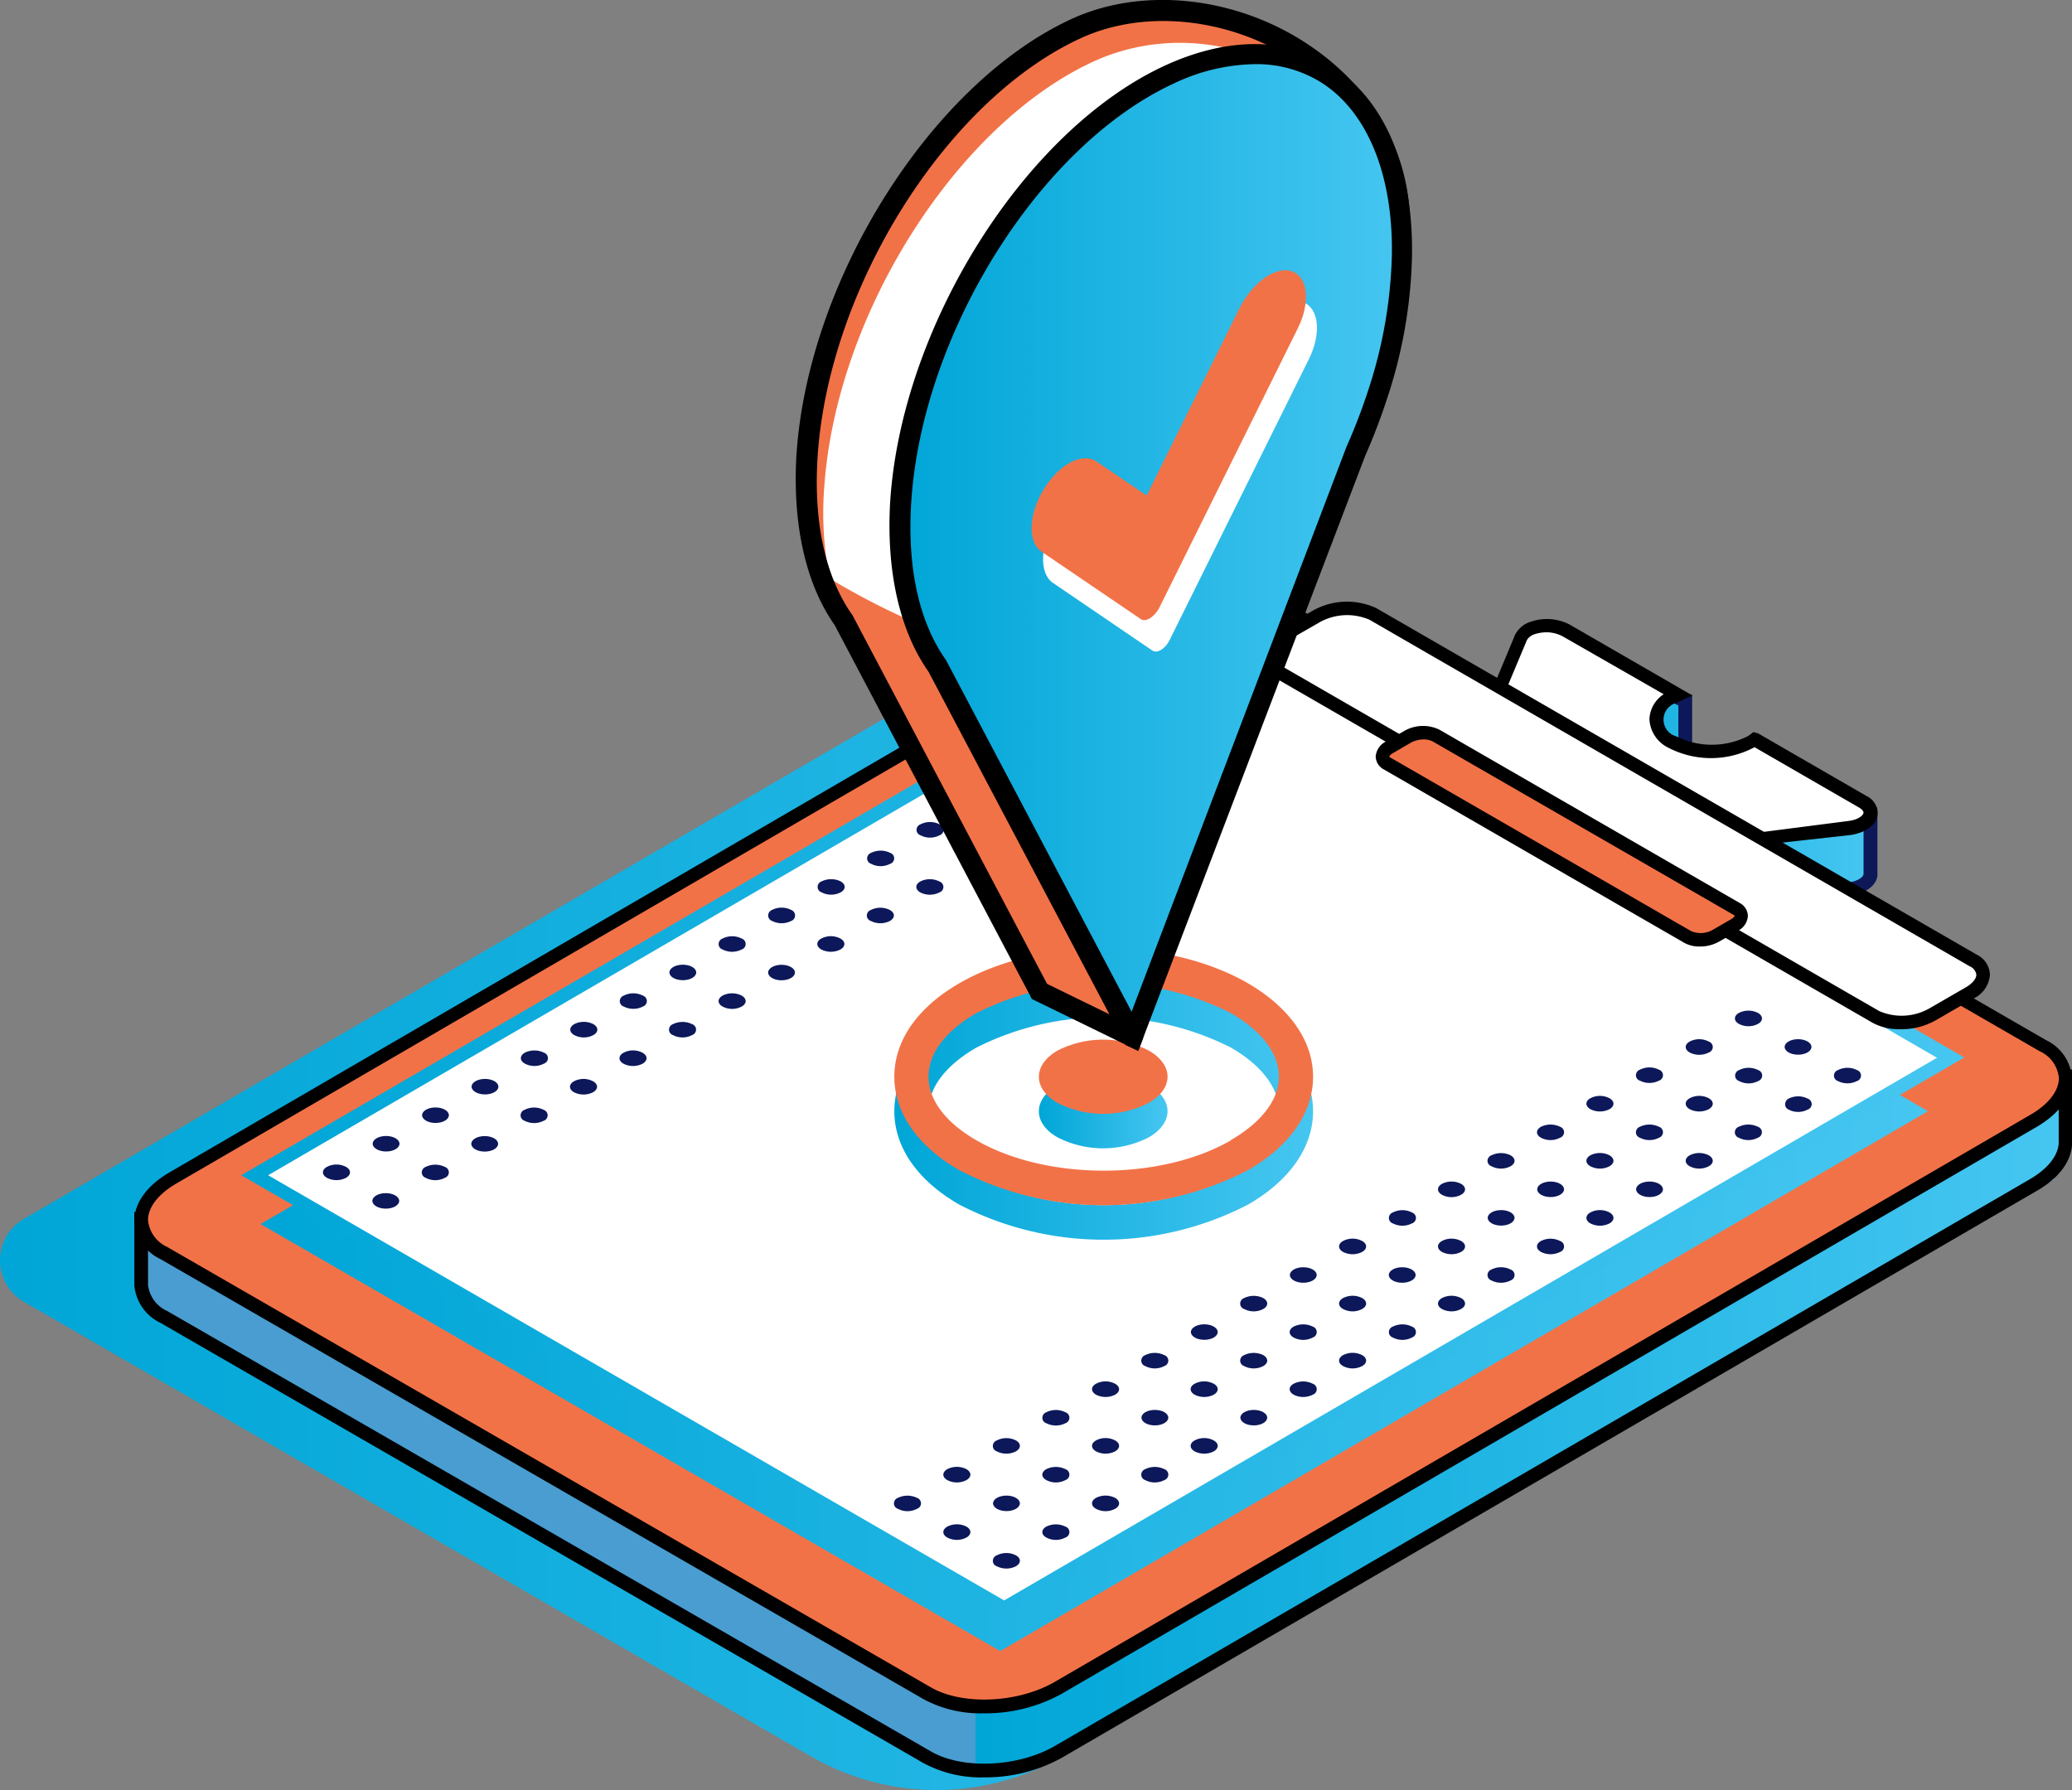 <?xml version="1.0" encoding="UTF-8"?> <svg xmlns="http://www.w3.org/2000/svg" xmlns:xlink="http://www.w3.org/1999/xlink" id="Слой_1" data-name="Слой 1" viewBox="0 0 216.39 186.96"><rect x="0" y="0" width="216.39" height="186.96" fill="#808080" stroke="none"/><defs><style>.cls-1{fill:url(#Безымянный_градиент_2);}.cls-2{fill:#499dd1;}.cls-3{fill:url(#Безымянный_градиент_2-2);}.cls-4{fill:#f27247;}.cls-5{fill:url(#Безымянный_градиент_2-3);}.cls-6{fill:#fff;}.cls-7{fill:url(#Безымянный_градиент_2-4);}.cls-8{fill:url(#Безымянный_градиент_2-5);}.cls-9{fill:#0d1858;}.cls-10{fill:#0c1859;}.cls-11{fill:url(#Безымянный_градиент_2-6);}.cls-12{fill:url(#Безымянный_градиент_2-7);}.cls-13{fill:url(#Безымянный_градиент_2-8);}</style><linearGradient id="Безымянный_градиент_2" x1="146.54" y1="253.21" x2="361.12" y2="253.21" gradientUnits="userSpaceOnUse"><stop offset="0" stop-color="#00a6d7"></stop><stop offset="1" stop-color="#46c6f1"></stop></linearGradient><linearGradient id="Безымянный_градиент_2-2" x1="248.42" y1="267.86" x2="362.21" y2="267.86" xlink:href="#Безымянный_градиент_2"></linearGradient><linearGradient id="Безымянный_градиент_2-3" x1="173.75" y1="249.79" x2="347.89" y2="249.79" xlink:href="#Безымянный_градиент_2"></linearGradient><linearGradient id="Безымянный_градиент_2-4" x1="171.73" y1="244.44" x2="351.64" y2="244.44" xlink:href="#Безымянный_градиент_2"></linearGradient><linearGradient id="Безымянный_градиент_2-5" x1="303.25" y1="208.93" x2="341.92" y2="208.93" xlink:href="#Безымянный_градиент_2"></linearGradient><linearGradient id="Безымянный_градиент_2-6" x1="255.04" y1="243.9" x2="268.47" y2="243.9" xlink:href="#Безымянный_градиент_2"></linearGradient><linearGradient id="Безымянный_градиент_2-7" x1="239.94" y1="243.91" x2="283.67" y2="243.91" xlink:href="#Безымянный_градиент_2"></linearGradient><linearGradient id="Безымянный_градиент_2-8" x1="240.54" y1="184.8" x2="292.99" y2="184.8" xlink:href="#Безымянный_градиент_2"></linearGradient></defs><path class="cls-1" d="M231.23,311.29l-82.14-47.45a5,5,0,0,1,0-8.72l109.18-63.51L361.12,251,257.58,311.22A26.24,26.24,0,0,1,231.23,311.29Z" transform="translate(-146.54 -127.84)"></path><path class="cls-2" d="M362.22,243.43v-3.14h-1.94l-.41-.27L280.11,194c-3.49-2-9.6-1.76-13.63.57L164.61,253.77a8.89,8.89,0,0,0-1.81,1.35h-1.52v6.93a4,4,0,0,0,2.35,3.33l79.76,46.05c3.49,2,9.6,1.76,13.63-.56l101.87-59.22c2.13-1.24,3.25-2.8,3.32-4.3v-3.92Z" transform="translate(-146.54 -127.84)"></path><path class="cls-3" d="M362.21,247.29v-7h-1.94l-.41-.27-29.59-17.08a22,22,0,0,0-4.57.4c-4.21,1.4-72,40.82-73.38,46.8s-3.9,35.95-3.9,35.95v6.66a16,16,0,0,0,8.59-1.89l101.88-59.24C361,250.39,362.14,248.82,362.21,247.29Z" transform="translate(-146.54 -127.84)"></path><path d="M249.31,313.48A12.65,12.65,0,0,1,243,312L163.28,266a4.8,4.8,0,0,1-2.71-3.92v-7.65h2a10.29,10.29,0,0,1,1.74-1.26l101.87-59.22c4.22-2.44,10.65-2.69,14.33-.57l79.76,46,.28.17h2.39v7.76c-.09,1.86-1.39,3.59-3.67,4.9L257.37,311.47A16.45,16.45,0,0,1,249.31,313.48ZM162,255.82v6.23a3.41,3.41,0,0,0,2,2.72l79.76,46c3.29,1.91,9.1,1.65,12.93-.56L358.54,251c1.82-1.06,2.91-2.41,3-3.72V241h-1.45l-.18-.12-.37-.24-79.78-46c-3.3-1.9-9.09-1.65-12.93.56L165,254.38a8.14,8.14,0,0,0-1.67,1.24l-.21.2Z" transform="translate(-146.54 -127.84)"></path><path class="cls-4" d="M243.39,304.74l-79.76-46.05c-3.49-2-3-5.54,1-7.87L266.5,191.6c4-2.33,10.14-2.58,13.63-.57l79.76,46c3.49,2,3,5.54-1,7.87L257,304.17C253,306.5,246.89,306.75,243.39,304.74Z" transform="translate(-146.54 -127.84)"></path><path d="M249.31,306.79a12.55,12.55,0,0,1-6.27-1.45l-79.76-46a4.73,4.73,0,0,1-2.71-4c0-1.86,1.35-3.71,3.69-5.06L266.13,191c4.22-2.44,10.65-2.69,14.33-.57l79.76,46.05a4.74,4.74,0,0,1,2.71,4c0,1.86-1.35,3.7-3.69,5.06L257.37,304.78A16.45,16.45,0,0,1,249.31,306.79Zm24.88-116.43a15.15,15.15,0,0,0-7.36,1.85L165,251.43c-1.9,1.09-3,2.49-3,3.84a3.42,3.42,0,0,0,2,2.81l79.76,46c3.29,1.9,9.1,1.65,12.93-.57l101.87-59.22c1.9-1.09,3-2.5,3-3.84a3.41,3.41,0,0,0-2-2.81l-79.76-46A11.33,11.33,0,0,0,274.19,190.36Z" transform="translate(-146.54 -127.84)"></path><path class="cls-5" d="M251,300.29l-.35-.2-76.9-44.4,96.9-56.4.34.19,76.9,44.42Z" transform="translate(-146.54 -127.84)"></path><polygon class="cls-6" points="104.87 167.94 26.6 122.75 125.42 65.3 203.69 110.48 104.87 167.94"></polygon><path class="cls-7" d="M251.41,296.59l-.35-.2-79.33-45.8L272,192.29l.35.2,79.33,45.8Zm-76.87-46L251.41,295l97.42-56.68L272,193.91Z" transform="translate(-146.54 -127.84)"></path><path class="cls-8" d="M337.77,212v.31l-8-4.6a3.19,3.19,0,0,1-.42.3c-2.25,1.3-3.56,3.37-5.81,2.07s-4.58-1.73-2.34-3c.17-.09.35-.16.53-.24l.73-6-3.1-1.07-.48,5.43-8.81-8.83c-1.55-.89-4.19-.46-4.7.77l-1.12,2.73-1-.1v6.63h0a1.45,1.45,0,0,0,.81,1.06l24.22,14a4.3,4.3,0,0,0,2.59.43l8.86-1.14c1.43-.18,2.25-.92,2.19-1.66v-6.44Z" transform="translate(-146.54 -127.84)"></path><path class="cls-9" d="M330.23,222.59a4.65,4.65,0,0,1-2.33-.57l-24.23-14a2.36,2.36,0,0,1-.8-.71l-.35.18v-8.55l1.28.13.92-2.25a2.71,2.71,0,0,1,1.71-1.41,5.2,5.2,0,0,1,4,.3l.15.12,7.74,7.76.42-4.77,4.52,1.61v7.43l-1.23-.42-.46.21a2.56,2.56,0,0,0-.48.33,10.4,10.4,0,0,0,1.27.69c.49.23,1,.49,1.54.79,1.2.7,2,.2,3.4-.9a19.86,19.86,0,0,1,1.71-1.17,1.38,1.38,0,0,0,.25-.17l.37-.29.51.16,7.12,4.11,4.92.72a.51.51,0,0,1,.43.5V219c.1,1.14-1.05,2.14-2.8,2.36l-8.92,1.16A4.87,4.87,0,0,1,330.23,222.59Zm-26.34-16.3h0c0,.16.18.35.46.51l24.22,14a3.64,3.64,0,0,0,2.15.34l8.86-1.13c1.07-.14,1.6-.62,1.58-.91v-5.89l-2.8-.41-.07.65-8.5-4.91-.12.08a15.44,15.44,0,0,0-1.56,1.08c-1.43,1.07-2.9,2.18-4.95,1-.49-.29-1-.53-1.45-.75-1.18-.57-2.12-1-2.15-1.9s.66-1.25,1.26-1.59c.06,0,.94.54,1,.52v-5.46l-1.87-.88-.54,6.1-9.8-9.83a3.79,3.79,0,0,0-2.75-.15,1.45,1.45,0,0,0-.87.62l-1.32,3.21-.77-.08Z" transform="translate(-146.54 -127.84)"></path><path class="cls-6" d="M341.07,211.55,329.76,205a3.19,3.19,0,0,1-.42.3,9,9,0,0,1-8.15,0c-2.24-1.3-2.24-3.4,0-4.7.17-.09.35-.16.53-.24l-11.66-6.73c-1.55-.9-4.19-.47-4.7.76l-2.08,5.06c-.22.55.06,1.12.75,1.52l24.22,14a4.23,4.23,0,0,0,2.59.44l8.86-1.14C341.89,214,342.63,212.45,341.07,211.55Z" transform="translate(-146.54 -127.84)"></path><path d="M330.23,216.15a4.65,4.65,0,0,1-2.33-.57l-24.23-14a1.93,1.93,0,0,1-1-2.4l2.08-5a2.73,2.73,0,0,1,1.71-1.42,5.16,5.16,0,0,1,4,.31l12.83,7.41-1.23.56-.46.22a1.81,1.81,0,0,0,0,3.49,8.32,8.32,0,0,0,7.44,0,1.38,1.38,0,0,0,.25-.17l.37-.28.51.15,11.3,6.53a2,2,0,0,1,1.14,2.07c-.2,1-1.26,1.76-2.77,2l-8.95,1A4.89,4.89,0,0,1,330.23,216.15Zm-22.15-22.27a4.06,4.06,0,0,0-1.2.18,1.49,1.49,0,0,0-.87.62l-2.12,5.06c-.11.29.31.56.45.64l24.22,14a3.55,3.55,0,0,0,2.15.35l8.86-1.14c1.06-.13,1.53-.58,1.58-.83s-.34-.51-.47-.58l-10.91-6.3-.12.07a9.66,9.66,0,0,1-8.85,0,3.5,3.5,0,0,1-2-3,3.26,3.26,0,0,1,1.49-2.6l-10.58-6.06A3.68,3.68,0,0,0,308.08,193.88Z" transform="translate(-146.54 -127.84)"></path><path class="cls-6" d="M342.42,234.05l-62.71-36.21c-1.51-.87-1.32-2.39.42-3.39l3.88-2.24a6.55,6.55,0,0,1,5.88-.25l62.71,36.21c1.51.87,1.32,2.39-.42,3.4l-3.88,2.23A6.49,6.49,0,0,1,342.42,234.05Z" transform="translate(-146.54 -127.84)"></path><path d="M345,235.34a5.8,5.8,0,0,1-2.91-.68l-62.71-36.21a2.42,2.42,0,0,1-1.37-2.08,3.09,3.09,0,0,1,1.79-2.53l3.88-2.24a7.27,7.27,0,0,1,6.58-.25L353,227.56a2.42,2.42,0,0,1,1.36,2.09,3,3,0,0,1-1.79,2.52l-3.88,2.24A7.26,7.26,0,0,1,345,235.34Zm-2.21-1.9a5.86,5.86,0,0,0,5.18-.24l3.88-2.24c.68-.4,1.09-.89,1.09-1.32a1.12,1.12,0,0,0-.67-.86l-62.71-36.21a5.9,5.9,0,0,0-5.18.25l-3.88,2.23c-.68.4-1.09.89-1.08,1.32a1.11,1.11,0,0,0,.66.86Z" transform="translate(-146.54 -127.84)"></path><path class="cls-4" d="M322.78,225.7l-31.36-18.1c-.75-.44-.66-1.2.21-1.7l1.94-1.12a3.28,3.28,0,0,1,2.94-.12l31.38,18.1c.75.44.66,1.2-.21,1.7l-1.94,1.12A3.22,3.22,0,0,1,322.78,225.7Z" transform="translate(-146.54 -127.84)"></path><path d="M324.06,226.7a3.19,3.19,0,0,1-1.63-.39l-31.36-18.1a1.57,1.57,0,0,1-.86-1.35,1.92,1.92,0,0,1,1.07-1.57l1.94-1.12a3.94,3.94,0,0,1,3.64-.12l31.36,18.1a1.58,1.58,0,0,1,.86,1.35,1.85,1.85,0,0,1-1.07,1.57l-1.94,1.12A4,4,0,0,1,324.06,226.7Zm-28.82-21.63a2.89,2.89,0,0,0-1.32.32L292,206.51c-.29.17-.36.32-.36.35s0,.06.15.13l31.36,18.1a2.52,2.52,0,0,0,2.24-.12l1.94-1.12c.29-.17.36-.32.36-.35s0-.06-.15-.13l-31.36-18.08A2,2,0,0,0,295.24,205.07Z" transform="translate(-146.54 -127.84)"></path><path class="cls-10" d="M252.64,290.29c.55.31.55.82,0,1.14a2.2,2.2,0,0,1-2,0,.59.59,0,0,1-.38-.75.61.61,0,0,1,.38-.39A2.2,2.2,0,0,1,252.64,290.29Z" transform="translate(-146.54 -127.84)"></path><path class="cls-10" d="M257.81,287.29a.6.6,0,0,1,0,1.14,2.14,2.14,0,0,1-2,0c-.55-.31-.55-.82,0-1.14A2.27,2.27,0,0,1,257.81,287.29Z" transform="translate(-146.54 -127.84)"></path><path class="cls-10" d="M263,284.29c.55.32.55.83,0,1.14a2.14,2.14,0,0,1-2,0c-.55-.31-.55-.82,0-1.14A2.2,2.2,0,0,1,263,284.29Z" transform="translate(-146.54 -127.84)"></path><path class="cls-10" d="M268.14,281.29a.6.6,0,0,1,0,1.14,2.14,2.14,0,0,1-2,0,.59.59,0,0,1-.38-.75.61.61,0,0,1,.38-.39A2.27,2.27,0,0,1,268.14,281.29Z" transform="translate(-146.54 -127.84)"></path><path class="cls-10" d="M273.3,278.29c.55.31.55.82,0,1.14a2.2,2.2,0,0,1-2,0c-.55-.32-.55-.83,0-1.14A2.14,2.14,0,0,1,273.3,278.29Z" transform="translate(-146.54 -127.84)"></path><ellipse class="cls-10" cx="130.94" cy="148.07" rx="1.4" ry="0.81"></ellipse><path class="cls-10" d="M283.64,272.37a.6.6,0,0,1,0,1.14,2.2,2.2,0,0,1-2,0c-.55-.32-.55-.83,0-1.14A2.2,2.2,0,0,1,283.64,272.37Z" transform="translate(-146.54 -127.84)"></path><path class="cls-10" d="M288.8,269.38c.55.32.55.83,0,1.14a2.14,2.14,0,0,1-2,0c-.55-.31-.55-.82,0-1.14A2.2,2.2,0,0,1,288.8,269.38Z" transform="translate(-146.54 -127.84)"></path><path class="cls-10" d="M294,266.4a.6.6,0,0,1,0,1.14,2.14,2.14,0,0,1-2,0,.59.59,0,0,1-.38-.75.61.61,0,0,1,.38-.39A2.27,2.27,0,0,1,294,266.4Z" transform="translate(-146.54 -127.84)"></path><path class="cls-10" d="M299.13,263.42c.55.32.55.83,0,1.14a2.14,2.14,0,0,1-2,0c-.55-.31-.55-.82,0-1.14A2.2,2.2,0,0,1,299.13,263.42Z" transform="translate(-146.54 -127.84)"></path><path class="cls-10" d="M304.3,260.44a.6.6,0,0,1,0,1.14,2.2,2.2,0,0,1-2,0,.59.59,0,0,1-.38-.75.61.61,0,0,1,.38-.39A2.2,2.2,0,0,1,304.3,260.44Z" transform="translate(-146.54 -127.84)"></path><path class="cls-10" d="M309.47,257.46a.6.6,0,0,1,0,1.14,2.2,2.2,0,0,1-2,0c-.55-.32-.55-.83,0-1.14A2.2,2.2,0,0,1,309.47,257.46Z" transform="translate(-146.54 -127.84)"></path><path class="cls-10" d="M314.63,254.48c.55.31.55.82,0,1.14a2.2,2.2,0,0,1-2,0c-.55-.32-.55-.83,0-1.14A2.14,2.14,0,0,1,314.63,254.48Z" transform="translate(-146.54 -127.84)"></path><ellipse class="cls-10" cx="172.27" cy="124.22" rx="1.4" ry="0.81"></ellipse><path class="cls-10" d="M325,248.51c.55.32.55.83,0,1.14a2.14,2.14,0,0,1-2,0c-.55-.31-.55-.82,0-1.14A2.2,2.2,0,0,1,325,248.51Z" transform="translate(-146.54 -127.84)"></path><path class="cls-10" d="M330.13,245.53a.6.6,0,0,1,0,1.14,2.14,2.14,0,0,1-2,0,.59.59,0,0,1-.38-.75.61.61,0,0,1,.38-.39A2.27,2.27,0,0,1,330.13,245.53Z" transform="translate(-146.54 -127.84)"></path><path class="cls-10" d="M247.47,287.29c.55.32.55.83,0,1.14a2.14,2.14,0,0,1-2,0c-.55-.31-.55-.82,0-1.14A2.2,2.2,0,0,1,247.47,287.29Z" transform="translate(-146.54 -127.84)"></path><ellipse class="cls-10" cx="105.11" cy="157.02" rx="1.4" ry="0.81"></ellipse><path class="cls-10" d="M257.81,281.29a.6.6,0,0,1,0,1.14,2.14,2.14,0,0,1-2,0c-.55-.31-.55-.82,0-1.14A2.27,2.27,0,0,1,257.81,281.29Z" transform="translate(-146.54 -127.84)"></path><path class="cls-10" d="M263,278.29c.55.31.55.82,0,1.14a2.2,2.2,0,0,1-2,0c-.55-.32-.55-.83,0-1.14A2.14,2.14,0,0,1,263,278.29Z" transform="translate(-146.54 -127.84)"></path><ellipse class="cls-10" cx="120.61" cy="148.07" rx="1.4" ry="0.81"></ellipse><path class="cls-10" d="M273.3,272.37c.55.31.55.82,0,1.14a2.2,2.2,0,0,1-2,0c-.55-.32-.55-.83,0-1.14A2.14,2.14,0,0,1,273.3,272.37Z" transform="translate(-146.54 -127.84)"></path><path class="cls-10" d="M278.47,269.38c.55.32.55.83,0,1.14a2.14,2.14,0,0,1-2,0,.59.59,0,0,1-.38-.75.61.61,0,0,1,.38-.39A2.27,2.27,0,0,1,278.47,269.38Z" transform="translate(-146.54 -127.84)"></path><path class="cls-10" d="M283.64,266.4a.6.6,0,0,1,0,1.14,2.14,2.14,0,0,1-2,0c-.55-.31-.55-.82,0-1.14A2.27,2.27,0,0,1,283.64,266.4Z" transform="translate(-146.54 -127.84)"></path><path class="cls-10" d="M288.8,263.42c.55.32.55.83,0,1.14a2.14,2.14,0,0,1-2,0c-.55-.31-.55-.82,0-1.14A2.2,2.2,0,0,1,288.8,263.42Z" transform="translate(-146.54 -127.84)"></path><ellipse class="cls-10" cx="146.44" cy="133.17" rx="1.4" ry="0.81"></ellipse><path class="cls-10" d="M299.13,257.46c.55.31.55.82,0,1.14a2.2,2.2,0,0,1-2,0c-.55-.32-.55-.83,0-1.14A2.14,2.14,0,0,1,299.13,257.46Z" transform="translate(-146.54 -127.84)"></path><ellipse class="cls-10" cx="156.77" cy="127.2" rx="1.4" ry="0.81"></ellipse><ellipse class="cls-10" cx="161.94" cy="124.22" rx="1.4" ry="0.81"></ellipse><path class="cls-10" d="M314.63,248.51c.55.32.55.83,0,1.14a2.14,2.14,0,0,1-2,0c-.55-.31-.55-.82,0-1.14A2.2,2.2,0,0,1,314.63,248.51Z" transform="translate(-146.54 -127.84)"></path><path class="cls-10" d="M319.8,245.53a.6.6,0,0,1,0,1.14,2.14,2.14,0,0,1-2,0,.59.59,0,0,1-.38-.75.61.61,0,0,1,.38-.39A2.27,2.27,0,0,1,319.8,245.53Z" transform="translate(-146.54 -127.84)"></path><path class="cls-10" d="M325,242.55c.55.31.55.82,0,1.14a2.2,2.2,0,0,1-2,0c-.55-.32-.55-.83,0-1.14A2.14,2.14,0,0,1,325,242.55Z" transform="translate(-146.54 -127.84)"></path><path class="cls-10" d="M242.31,284.29a.6.6,0,0,1,0,1.14,2.14,2.14,0,0,1-2,0,.59.59,0,0,1-.38-.75.61.61,0,0,1,.38-.39A2.27,2.27,0,0,1,242.31,284.29Z" transform="translate(-146.54 -127.84)"></path><path class="cls-10" d="M247.47,281.29c.55.32.55.83,0,1.14a2.14,2.14,0,0,1-2,0c-.55-.31-.55-.82,0-1.14A2.2,2.2,0,0,1,247.47,281.29Z" transform="translate(-146.54 -127.84)"></path><path class="cls-10" d="M252.64,278.29c.55.31.55.82,0,1.14a2.2,2.2,0,0,1-2,0,.59.59,0,0,1-.38-.75.61.61,0,0,1,.38-.39A2.2,2.2,0,0,1,252.64,278.29Z" transform="translate(-146.54 -127.84)"></path><path class="cls-10" d="M257.81,275.35a.6.6,0,0,1,0,1.14,2.2,2.2,0,0,1-2,0,.59.59,0,0,1-.38-.75.61.61,0,0,1,.38-.39A2.2,2.2,0,0,1,257.81,275.35Z" transform="translate(-146.54 -127.84)"></path><path class="cls-10" d="M263,272.37c.55.31.55.82,0,1.14a2.2,2.2,0,0,1-2,0c-.55-.32-.55-.83,0-1.14A2.14,2.14,0,0,1,263,272.37Z" transform="translate(-146.54 -127.84)"></path><path class="cls-10" d="M268.14,269.38a.6.6,0,0,1,0,1.14,2.14,2.14,0,0,1-2,0,.59.59,0,0,1-.38-.75.61.61,0,0,1,.38-.39A2.27,2.27,0,0,1,268.14,269.38Z" transform="translate(-146.54 -127.84)"></path><ellipse class="cls-10" cx="125.77" cy="139.13" rx="1.4" ry="0.81"></ellipse><path class="cls-10" d="M278.47,263.42c.55.32.55.83,0,1.14a2.14,2.14,0,0,1-2,0,.59.59,0,0,1-.38-.75.61.61,0,0,1,.38-.39A2.27,2.27,0,0,1,278.47,263.42Z" transform="translate(-146.54 -127.84)"></path><ellipse class="cls-10" cx="136.11" cy="133.17" rx="1.4" ry="0.81"></ellipse><path class="cls-10" d="M288.8,257.46c.55.31.55.82,0,1.14a2.2,2.2,0,0,1-2,0c-.55-.32-.55-.83,0-1.14A2.14,2.14,0,0,1,288.8,257.46Z" transform="translate(-146.54 -127.84)"></path><path class="cls-10" d="M294,254.48a.6.6,0,0,1,0,1.14,2.2,2.2,0,0,1-2,0,.59.59,0,0,1-.38-.75.61.61,0,0,1,.38-.39A2.2,2.2,0,0,1,294,254.48Z" transform="translate(-146.54 -127.84)"></path><path class="cls-10" d="M299.13,251.49c.55.32.55.83,0,1.14a2.14,2.14,0,0,1-2,0c-.55-.31-.55-.82,0-1.14A2.2,2.2,0,0,1,299.13,251.49Z" transform="translate(-146.54 -127.84)"></path><path class="cls-10" d="M304.3,248.51c.55.32.55.83,0,1.14a2.14,2.14,0,0,1-2,0,.59.59,0,0,1-.38-.75.61.61,0,0,1,.38-.39A2.27,2.27,0,0,1,304.3,248.51Z" transform="translate(-146.54 -127.84)"></path><path class="cls-10" d="M309.47,245.53a.6.6,0,0,1,0,1.14,2.14,2.14,0,0,1-2,0c-.55-.31-.55-.82,0-1.14A2.27,2.27,0,0,1,309.47,245.53Z" transform="translate(-146.54 -127.84)"></path><path class="cls-10" d="M314.63,242.55c.55.31.55.82,0,1.14a2.2,2.2,0,0,1-2,0c-.55-.32-.55-.83,0-1.14A2.14,2.14,0,0,1,314.63,242.55Z" transform="translate(-146.54 -127.84)"></path><path class="cls-10" d="M319.8,239.57a.6.6,0,0,1,0,1.14,2.2,2.2,0,0,1-2,0,.59.59,0,0,1-.38-.75.61.61,0,0,1,.38-.39A2.2,2.2,0,0,1,319.8,239.57Z" transform="translate(-146.54 -127.84)"></path><path class="cls-10" d="M333.33,242.59a2.2,2.2,0,0,1,2,0,.6.6,0,0,1,0,1.14,2.14,2.14,0,0,1-2,0A.59.59,0,0,1,333,243,.61.61,0,0,1,333.33,242.59Z" transform="translate(-146.54 -127.84)"></path><path class="cls-10" d="M340.48,239.61a.6.6,0,0,1,0,1.14,2.2,2.2,0,0,1-2,0,.59.59,0,0,1-.38-.75.61.61,0,0,1,.38-.39A2.2,2.2,0,0,1,340.48,239.61Z" transform="translate(-146.54 -127.84)"></path><path class="cls-10" d="M328.16,239.61a2.2,2.2,0,0,1,2,0,.6.6,0,0,1,0,1.14,2.14,2.14,0,0,1-2,0,.59.59,0,0,1-.38-.75A.61.61,0,0,1,328.16,239.61Z" transform="translate(-146.54 -127.84)"></path><ellipse class="cls-10" cx="187.78" cy="109.35" rx="1.4" ry="0.81"></ellipse><path class="cls-10" d="M323,236.63a2.14,2.14,0,0,1,2,0,.6.6,0,0,1,0,1.14,2.2,2.2,0,0,1-2,0C322.45,237.45,322.45,236.94,323,236.63Z" transform="translate(-146.54 -127.84)"></path><path class="cls-10" d="M330.14,233.64c.55.32.55.83,0,1.14a2.14,2.14,0,0,1-2,0c-.55-.31-.55-.82,0-1.14A2.2,2.2,0,0,1,330.14,233.64Z" transform="translate(-146.54 -127.84)"></path><path class="cls-10" d="M182.68,249.72c.55.31.55.82,0,1.14a2.2,2.2,0,0,1-2,0c-.55-.32-.55-.83,0-1.14A2.14,2.14,0,0,1,182.68,249.72Z" transform="translate(-146.54 -127.84)"></path><ellipse class="cls-10" cx="40.32" cy="119.46" rx="1.4" ry="0.81"></ellipse><ellipse class="cls-10" cx="45.48" cy="116.48" rx="1.4" ry="0.81"></ellipse><ellipse class="cls-10" cx="50.65" cy="113.5" rx="1.4" ry="0.81"></ellipse><path class="cls-10" d="M203.35,237.79a.6.6,0,0,1,0,1.14,2.14,2.14,0,0,1-2,0c-.55-.31-.55-.82,0-1.14A2.27,2.27,0,0,1,203.35,237.79Z" transform="translate(-146.54 -127.84)"></path><path class="cls-10" d="M208.51,234.81c.55.32.55.83,0,1.14a2.14,2.14,0,0,1-2,0c-.55-.31-.55-.82,0-1.14A2.2,2.2,0,0,1,208.51,234.81Z" transform="translate(-146.54 -127.84)"></path><path class="cls-10" d="M213.68,231.83a.6.6,0,0,1,0,1.14,2.2,2.2,0,0,1-2,0,.59.59,0,0,1-.38-.75.61.61,0,0,1,.38-.39A2.2,2.2,0,0,1,213.68,231.83Z" transform="translate(-146.54 -127.84)"></path><ellipse class="cls-10" cx="71.31" cy="101.57" rx="1.4" ry="0.81"></ellipse><path class="cls-10" d="M224,225.87a.6.6,0,0,1,0,1.14,2.2,2.2,0,0,1-2,0,.59.59,0,0,1-.38-.75.61.61,0,0,1,.38-.39A2.2,2.2,0,0,1,224,225.87Z" transform="translate(-146.54 -127.84)"></path><path class="cls-10" d="M229.17,222.88a.62.62,0,0,1,.37.78.59.59,0,0,1-.37.37,2.2,2.2,0,0,1-2,0,.6.6,0,0,1-.37-.77.63.63,0,0,1,.37-.38A2.2,2.2,0,0,1,229.17,222.88Z" transform="translate(-146.54 -127.84)"></path><path class="cls-10" d="M234.34,219.9c.55.32.55.83,0,1.14a2.14,2.14,0,0,1-2,0,.59.59,0,0,1-.38-.75.61.61,0,0,1,.38-.39A2.27,2.27,0,0,1,234.34,219.9Z" transform="translate(-146.54 -127.84)"></path><path class="cls-10" d="M239.51,216.92a.6.6,0,0,1,0,1.14,2.14,2.14,0,0,1-2,0,.59.59,0,0,1-.38-.75.61.61,0,0,1,.38-.39A2.27,2.27,0,0,1,239.51,216.92Z" transform="translate(-146.54 -127.84)"></path><path class="cls-10" d="M244.67,213.94a.6.6,0,0,1,0,1.14,2.14,2.14,0,0,1-2,0,.59.59,0,0,1-.38-.75.61.61,0,0,1,.38-.39A2.2,2.2,0,0,1,244.67,213.94Z" transform="translate(-146.54 -127.84)"></path><path class="cls-10" d="M249.89,211a.6.6,0,0,1,0,1.14,2.2,2.2,0,0,1-2,0,.59.59,0,0,1-.38-.75.61.61,0,0,1,.38-.39A2.2,2.2,0,0,1,249.89,211Z" transform="translate(-146.54 -127.84)"></path><path class="cls-10" d="M255,208c.55.31.55.82,0,1.14a2.2,2.2,0,0,1-2,0c-.55-.32-.55-.83,0-1.14A2.14,2.14,0,0,1,255,208Z" transform="translate(-146.54 -127.84)"></path><path class="cls-10" d="M260.17,205c.55.31.55.82,0,1.14a2.2,2.2,0,0,1-2,0,.59.59,0,0,1-.38-.75.61.61,0,0,1,.38-.39A2.2,2.2,0,0,1,260.17,205Z" transform="translate(-146.54 -127.84)"></path><path class="cls-10" d="M263.37,202.06a2.2,2.2,0,0,1,2,0,.6.6,0,0,1,0,1.14,2.14,2.14,0,0,1-2,0C262.83,202.88,262.82,202.37,263.37,202.06Z" transform="translate(-146.54 -127.84)"></path><path class="cls-10" d="M270.52,199.07a.6.6,0,0,1,0,1.14,2.14,2.14,0,0,1-2,0,.59.59,0,0,1-.38-.75.61.61,0,0,1,.38-.39A2.27,2.27,0,0,1,270.52,199.07Z" transform="translate(-146.54 -127.84)"></path><ellipse class="cls-10" cx="40.29" cy="125.43" rx="1.4" ry="0.81"></ellipse><path class="cls-10" d="M193,249.72a.6.6,0,0,1,0,1.14,2.14,2.14,0,0,1-2,0,.59.59,0,0,1-.38-.75.61.61,0,0,1,.38-.39A2.27,2.27,0,0,1,193,249.72Z" transform="translate(-146.54 -127.84)"></path><ellipse class="cls-10" cx="50.62" cy="119.47" rx="1.4" ry="0.81"></ellipse><path class="cls-10" d="M203.32,243.76a.6.6,0,0,1,0,1.14,2.2,2.2,0,0,1-2,0,.59.59,0,0,1-.38-.75.61.61,0,0,1,.38-.39A2.2,2.2,0,0,1,203.32,243.76Z" transform="translate(-146.54 -127.84)"></path><path class="cls-10" d="M208.48,240.78c.55.31.55.82,0,1.14a2.2,2.2,0,0,1-2,0c-.55-.32-.55-.83,0-1.14A2.14,2.14,0,0,1,208.48,240.78Z" transform="translate(-146.54 -127.84)"></path><path class="cls-10" d="M213.65,237.8c.55.31.55.82,0,1.14a2.2,2.2,0,0,1-2,0c-.55-.32-.55-.83,0-1.14A2.14,2.14,0,0,1,213.65,237.8Z" transform="translate(-146.54 -127.84)"></path><path class="cls-10" d="M218.82,234.81a.6.6,0,0,1,0,1.14,2.14,2.14,0,0,1-2,0,.59.59,0,0,1-.38-.75.61.61,0,0,1,.38-.39A2.27,2.27,0,0,1,218.82,234.81Z" transform="translate(-146.54 -127.84)"></path><path class="cls-10" d="M224,231.83c.55.32.55.83,0,1.14a2.14,2.14,0,0,1-2,0c-.55-.31-.55-.82,0-1.14A2.2,2.2,0,0,1,224,231.83Z" transform="translate(-146.54 -127.84)"></path><ellipse class="cls-10" cx="81.62" cy="101.58" rx="1.4" ry="0.81"></ellipse><path class="cls-10" d="M234.31,225.87c.55.31.55.82,0,1.14a2.2,2.2,0,0,1-2,0c-.55-.32-.55-.83,0-1.14A2.14,2.14,0,0,1,234.31,225.87Z" transform="translate(-146.54 -127.84)"></path><path class="cls-10" d="M239.48,222.89c.55.31.55.82,0,1.14a2.2,2.2,0,0,1-2,0,.59.59,0,0,1-.38-.75.61.61,0,0,1,.38-.39A2.2,2.2,0,0,1,239.48,222.89Z" transform="translate(-146.54 -127.84)"></path><path class="cls-10" d="M244.65,219.91a.6.6,0,0,1,0,1.14,2.2,2.2,0,0,1-2,0c-.55-.32-.55-.83,0-1.14A2.2,2.2,0,0,1,244.65,219.91Z" transform="translate(-146.54 -127.84)"></path><path class="cls-10" d="M249.81,216.92c.55.32.55.83,0,1.14a2.14,2.14,0,0,1-2,0c-.55-.31-.55-.82,0-1.14A2.2,2.2,0,0,1,249.81,216.92Z" transform="translate(-146.54 -127.84)"></path><ellipse class="cls-10" cx="107.45" cy="86.67" rx="1.4" ry="0.81"></ellipse><path class="cls-10" d="M260.14,211c.55.32.55.83,0,1.14a2.14,2.14,0,0,1-2,0c-.55-.31-.55-.82,0-1.14A2.2,2.2,0,0,1,260.14,211Z" transform="translate(-146.54 -127.84)"></path><path class="cls-10" d="M265.31,208a.6.6,0,0,1,0,1.14,2.2,2.2,0,0,1-2,0,.59.59,0,0,1-.38-.75.61.61,0,0,1,.38-.39A2.2,2.2,0,0,1,265.31,208Z" transform="translate(-146.54 -127.84)"></path><path class="cls-10" d="M268.51,205a2.14,2.14,0,0,1,2,0,.6.6,0,0,1,0,1.14,2.14,2.14,0,0,1-2,0,.59.59,0,0,1-.38-.75A.61.61,0,0,1,268.51,205Z" transform="translate(-146.54 -127.84)"></path><path class="cls-10" d="M275.66,202.06a.6.6,0,0,1,0,1.14,2.2,2.2,0,0,1-2,0,.59.59,0,0,1-.38-.75.61.61,0,0,1,.38-.39A2.2,2.2,0,0,1,275.66,202.06Z" transform="translate(-146.54 -127.84)"></path><path class="cls-11" d="M266.5,241.16a10.47,10.47,0,0,0-9.5,0c-2.62,1.51-2.62,4,0,5.48a10.47,10.47,0,0,0,9.5,0C269.13,245.13,269.13,242.67,266.5,241.16Z" transform="translate(-146.54 -127.84)"></path><path class="cls-12" d="M276.89,234.15c-8.46-4.88-21.71-4.89-30.18,0-4.37,2.52-6.77,6-6.77,9.75s2.4,7.23,6.77,9.75a32.82,32.82,0,0,0,30.18,0c4.37-2.52,6.78-6,6.78-9.75S281.21,236.67,276.89,234.15Zm-1.79,16.39c-7.33,4.23-19.26,4.23-26.59,0-3.21-1.85-5-4.21-5-6.64s1.77-4.78,5-6.64a29.51,29.51,0,0,1,26.59,0c3.21,1.86,5,4.21,5,6.64s-1.84,4.79-5.05,6.64Z" transform="translate(-146.54 -127.84)"></path><path class="cls-4" d="M266.5,237.56a10.53,10.53,0,0,0-9.5,0c-2.62,1.51-2.62,4,0,5.48a10.47,10.47,0,0,0,9.5,0C269.13,241.53,269.13,239.07,266.5,237.56Z" transform="translate(-146.54 -127.84)"></path><path class="cls-4" d="M276.89,230.55c-8.46-4.88-21.71-4.89-30.18,0-4.37,2.53-6.77,6-6.77,9.75s2.4,7.23,6.77,9.75a32.82,32.82,0,0,0,30.18,0c4.37-2.52,6.78-6,6.78-9.75S281.21,233.08,276.89,230.55Zm-1.79,16.39c-7.33,4.23-19.26,4.23-26.59,0-3.21-1.85-5-4.21-5-6.64s1.77-4.78,5-6.64a29.51,29.51,0,0,1,26.59,0c3.21,1.86,5,4.21,5,6.64s-1.84,4.79-5.05,6.64Z" transform="translate(-146.54 -127.84)"></path><path class="cls-4" d="M258.89,130.81c-14.18,6.53-26.88,26.31-28.09,44.58-.48,7.32,1,13.23,3.83,17.26l20.42,38.71,9.79,4.78c.88-2,15.16-70,15.82-72h0c1.53-4.78,12-7.79,12-12.44C293,134.64,272.75,124.44,258.89,130.81Zm-1.79,43.62c-5.59,2.79-9.86-.63-9.51-7.58s5.07-14.47,10.52-17.07,9.55.7,9.34,7.37-4.79,14.52-10.31,17.28Z" transform="translate(-146.54 -127.84)"></path><path class="cls-6" d="M260.69,134.29c-14.17,6.53-26.88,26.31-28.08,44.59a34.36,34.36,0,0,0,.59,9.39c16.17,9.73,28.29,9.16,40.92,17.78,3.93-18.28,8-37.39,8.34-38.46,1.53-4.78,9.36-8.36,9.44-13C292.19,137.55,274.51,127.92,260.69,134.29Zm-1.8,43.63c-5.58,2.78-9.86-.63-9.51-7.58s5.09-14.47,10.51-17.05,9.56.7,9.35,7.37S264.43,175.16,258.89,177.92Z" transform="translate(-146.54 -127.84)"></path><path d="M265.41,237.6l-11.11-5.42-.16-.31-20.42-38.72c-3-4.26-4.44-10.47-4-17.83,1.21-18.35,14.09-38.75,28.71-45.49h0c7.35-3.39,17-2.4,24.52,2.52,7,4.57,11,11.62,10.83,19.34,0,3-3.28,5.21-6.4,7.34-2.5,1.72-5.1,3.49-5.71,5.41-.26.81-2.92,13.22-5.74,26.36-5.59,26-9.59,44.59-10.12,45.78Zm-9.52-7,8.31,4.06c1.32-5.3,6.1-27.56,9.68-44.26,3.42-15.93,5.53-25.73,5.8-26.57.84-2.62,3.74-4.61,6.55-6.52s5.42-3.72,5.46-5.61c.11-7-3.48-13.34-9.86-17.5-6.94-4.52-15.74-5.45-22.44-2.36h0c-14,6.44-26.3,26-27.46,43.67-.45,6.86.8,12.59,3.63,16.57Zm-2.45-54.07a6.11,6.11,0,0,1-3.47-1c-2.37-1.54-3.61-4.7-3.41-8.67.37-7.28,5.26-15.19,11.13-18,2.77-1.32,5.42-1.31,7.46,0,2.3,1.5,3.55,4.55,3.43,8.36-.23,7.13-5.14,15.3-11,18.21h0a9.4,9.4,0,0,1-4.15,1.1Zm8.22-26.5a7.29,7.29,0,0,0-3,.77c-5.14,2.45-9.58,9.7-9.91,16.16-.16,3.18.73,5.65,2.43,6.76,1.43.94,3.39.86,5.53-.2,5.17-2.59,9.55-9.92,9.75-16.35.1-3-.79-5.4-2.45-6.48a4.17,4.17,0,0,0-2.36-.66Z" transform="translate(-146.54 -127.84)"></path><path class="cls-13" d="M293,154.59c.28-17-10.44-25.37-24.26-19-14.18,6.53-26.88,26.3-28.09,44.58-.48,7.32,1,13.23,3.83,17.26l20.43,38.71L288.18,175a59.21,59.21,0,0,0,2.31-6.07h0A50,50,0,0,0,293,154.59Z" transform="translate(-146.54 -127.84)"></path><path d="M265.41,237.6,264.1,237l-20.59-39c-3-4.26-4.44-10.47-4-17.83,1.21-18.35,14.08-38.76,28.71-45.49,6.54-3,12.76-3,17.52.13,5.49,3.58,8.42,10.64,8.26,19.87h0a50.37,50.37,0,0,1-2.54,14.61,63.69,63.69,0,0,1-2.35,6.17Zm12.14-103.06a20.31,20.31,0,0,0-8.38,2c-14,6.44-26.3,26-27.46,43.68-.45,6.86.8,12.59,3.63,16.57l19.38,36.72,22.44-59a61.29,61.29,0,0,0,2.3-6,48.66,48.66,0,0,0,2.44-14c.14-8.35-2.52-14.92-7.29-18A12.76,12.76,0,0,0,277.55,134.54Z" transform="translate(-146.54 -127.84)"></path><path class="cls-6" d="M266.89,195.79l-10.39-7.07c-1.46-1-1.35-3.9.24-6.5h0c1.58-2.6,4-3.9,5.51-2.91l5.24,3.56,9.66-19.64c1.37-2.71,3.82-4.42,5.49-3.81h0c1.67.61,1.92,3.31.56,6l-14.49,29.23C268.26,195.6,267.4,196.13,266.89,195.79Z" transform="translate(-146.54 -127.84)"></path><path class="cls-4" d="M265.69,192.51l-10.39-7.06c-1.46-1-1.35-3.91.24-6.5h0c1.58-2.6,4-3.91,5.51-2.91l5.24,3.56L276,160c1.37-2.71,3.82-4.42,5.49-3.81h0c1.67.61,1.92,3.3.56,6l-14.49,29.23C267.05,192.29,266.19,192.85,265.69,192.51Z" transform="translate(-146.54 -127.84)"></path></svg> 
